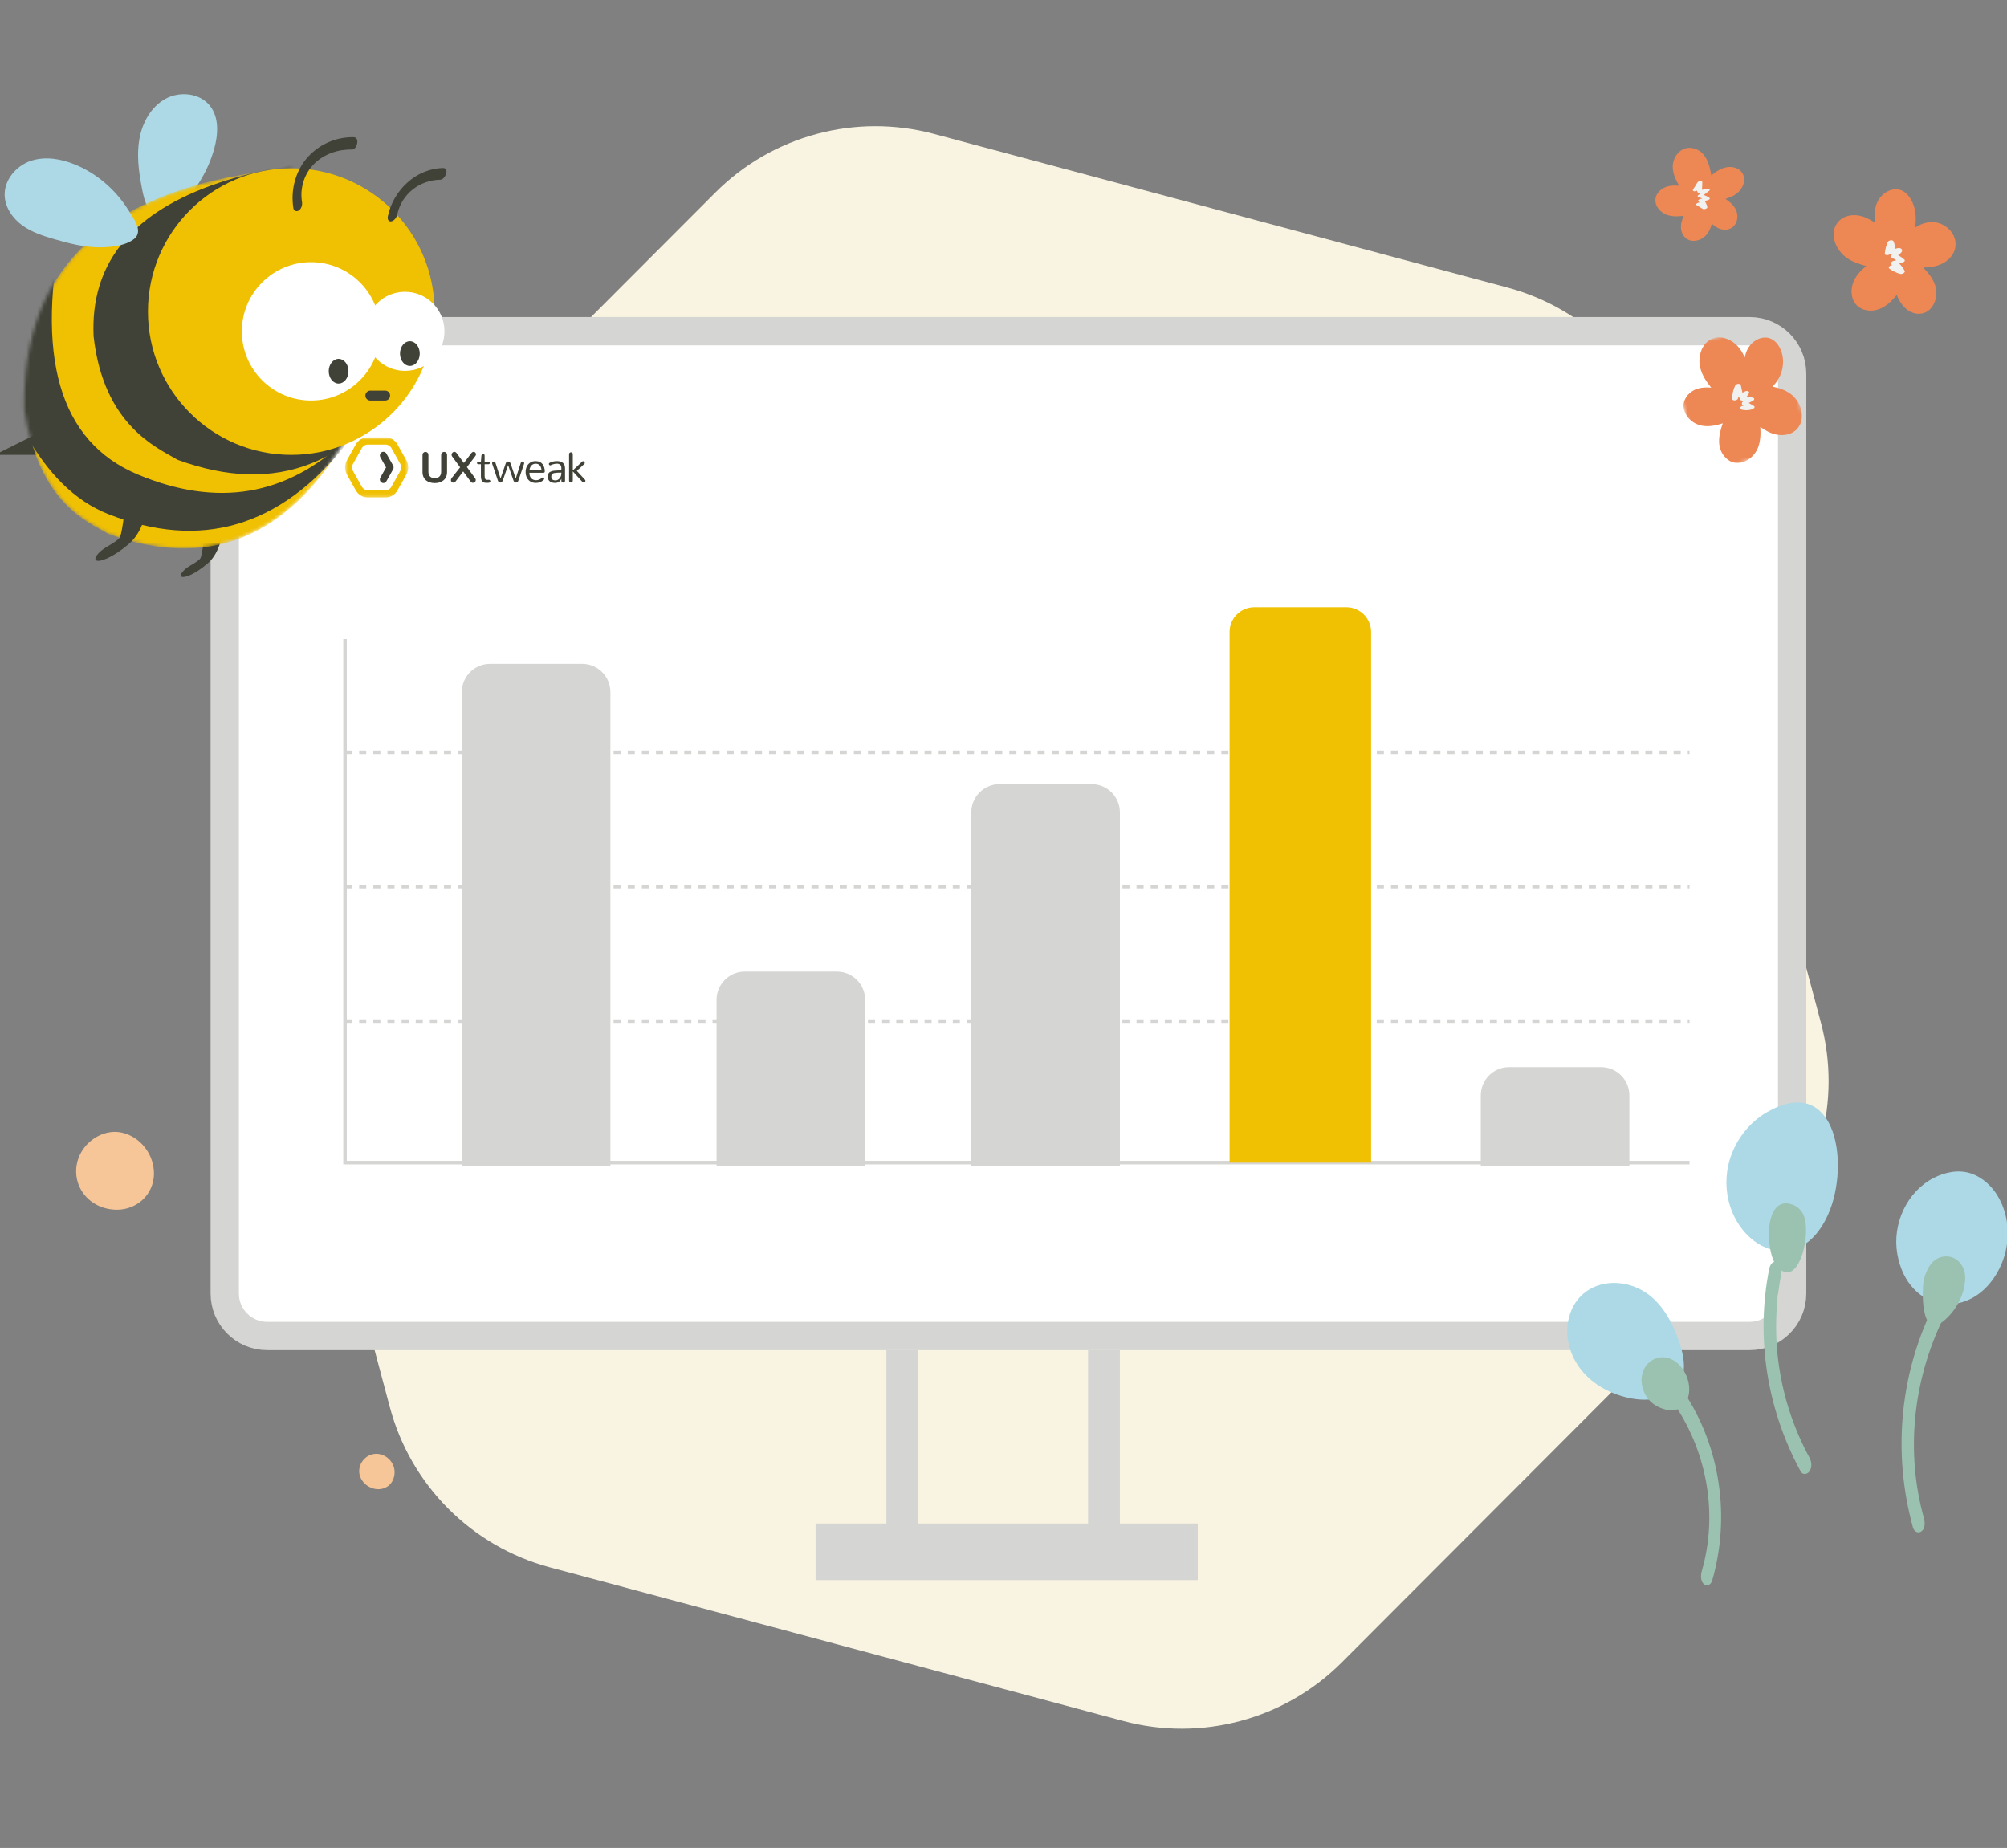 <svg width="568" height="523" viewBox="0 0 568 523" fill="none" xmlns="http://www.w3.org/2000/svg">
<rect x="0" y="0" width="568" height="523" fill="#808080" stroke="none"/>
<g clip-path="url(#clip0_2233_13708)">
<path fill-rule="evenodd" clip-rule="evenodd" d="M379.762 470.465L498.807 351.212C514.933 335.059 521.235 311.539 515.347 289.486L471.877 126.688C465.973 104.578 448.713 87.303 426.608 81.38L264.308 37.892C242.203 31.969 218.617 38.299 202.449 54.495L83.404 173.748C67.279 189.902 60.977 213.421 66.865 235.474L110.335 398.272C116.239 420.382 133.499 437.658 155.604 443.581L317.904 487.069C340.009 492.992 363.594 486.661 379.762 470.465Z" fill="#F9F4E1"/>
<g clip-path="url(#clip1_2233_13708)">
<path d="M259.867 382.115H250.855V442.195H259.867V382.115Z" fill="#D5D5D3"/>
<path d="M316.94 382.115H307.928V442.195H316.94V382.115Z" fill="#D5D5D3"/>
<path d="M338.969 431.18H230.826V447.201H338.969V431.18Z" fill="#D5D5D3"/>
<path d="M495.176 93.735H75.621C68.985 93.735 63.605 99.114 63.605 105.75V366.094C63.605 372.731 68.985 378.11 75.621 378.11H495.176C501.812 378.11 507.192 372.731 507.192 366.094V105.75C507.192 99.114 501.812 93.735 495.176 93.735Z" fill="white" stroke="#D5D5D3" stroke-width="8.011"/>
<path d="M97.652 180.85V329.045H478.155" stroke="#D5D5D3" stroke-width="1.001"/>
<path d="M97.652 288.993H478.155" stroke="#D5D5D3" stroke-width="1.001" stroke-dasharray="2 2"/>
<path d="M97.652 250.942H478.155" stroke="#D5D5D3" stroke-width="1.001" stroke-dasharray="2 2"/>
<path d="M97.652 212.892H478.155" stroke="#D5D5D3" stroke-width="1.001" stroke-dasharray="2 2"/>
<path d="M164.742 188.36C166.815 188.36 168.693 189.2 170.052 190.559C171.411 191.918 172.252 193.796 172.252 195.87V329.546H131.197V195.87C131.197 193.796 132.038 191.918 133.397 190.559C134.756 189.2 136.633 188.36 138.707 188.36H164.742Z" fill="#D5D5D3" stroke="#D5D5D3" stroke-width="1.001"/>
<path d="M236.835 275.475C238.909 275.475 240.787 276.316 242.146 277.675C243.505 279.034 244.345 280.911 244.345 282.985V329.547H203.291V282.985C203.291 280.911 204.132 279.034 205.491 277.675C206.85 276.316 208.727 275.475 210.801 275.475H236.835Z" fill="#D5D5D3" stroke="#D5D5D3" stroke-width="1.001"/>
<path d="M308.933 222.405C311.007 222.405 312.884 223.246 314.243 224.605C315.602 225.964 316.443 227.841 316.443 229.915V329.547H275.389V229.915C275.389 227.841 276.229 225.964 277.588 224.605C278.947 223.246 280.825 222.405 282.899 222.405H308.933Z" fill="#D5D5D3" stroke="#D5D5D3" stroke-width="1.001"/>
<path fill-rule="evenodd" clip-rule="evenodd" d="M354.994 171.838H381.028C384.899 171.838 388.037 174.976 388.037 178.847V329.046H347.984V178.847C347.984 174.976 351.123 171.838 354.994 171.838Z" fill="#F0C002"/>
<path d="M453.12 302.511C455.194 302.511 457.072 303.351 458.431 304.71C459.79 306.069 460.63 307.947 460.63 310.021V329.546H419.576V310.021C419.576 307.947 420.417 306.069 421.776 304.71C423.135 303.351 425.012 302.511 427.086 302.511H453.12Z" fill="#D5D5D3" stroke="#D5D5D3" stroke-width="1.001"/>
<path fill-rule="evenodd" clip-rule="evenodd" d="M121.683 136.534C121.269 136.404 120.904 136.212 120.585 135.958C120.267 135.704 120.019 135.374 119.84 134.969C119.662 134.563 119.572 134.102 119.572 133.586V128.782C119.572 128.514 119.654 128.298 119.817 128.134C119.98 127.97 120.176 127.889 120.405 127.889C120.634 127.889 120.831 127.97 120.996 128.134C121.161 128.298 121.243 128.514 121.243 128.782V133.544C121.243 133.856 121.295 134.133 121.398 134.375C121.5 134.617 121.637 134.807 121.808 134.948C121.979 135.087 122.168 135.193 122.376 135.265C122.584 135.337 122.804 135.373 123.037 135.373C123.27 135.373 123.491 135.337 123.701 135.265C123.91 135.193 124.102 135.087 124.277 134.948C124.452 134.807 124.59 134.617 124.693 134.375C124.796 134.133 124.848 133.856 124.848 133.544V128.782C124.848 128.514 124.93 128.298 125.095 128.134C125.26 127.97 125.457 127.889 125.686 127.889C125.911 127.889 126.106 127.97 126.271 128.134C126.436 128.298 126.519 128.514 126.519 128.782V133.586C126.519 134.102 126.428 134.562 126.248 134.965C126.067 135.369 125.818 135.698 125.5 135.952C125.181 136.206 124.814 136.399 124.396 136.531C123.979 136.663 123.526 136.729 123.037 136.729C122.548 136.729 122.096 136.664 121.683 136.534Z" fill="#414237"/>
<path fill-rule="evenodd" clip-rule="evenodd" d="M131.08 133.424L128.972 136.213C128.789 136.469 128.566 136.597 128.302 136.597C128.112 136.597 127.948 136.53 127.81 136.396C127.672 136.262 127.604 136.095 127.604 135.895C127.604 135.707 127.673 135.515 127.813 135.319L130.218 132.254L127.959 129.19C127.85 129.034 127.796 128.868 127.796 128.692C127.796 128.472 127.875 128.281 128.034 128.119C128.193 127.958 128.378 127.877 128.587 127.877C128.844 127.877 129.063 128.007 129.245 128.266L131.283 131.031L133.339 128.314C133.545 128.023 133.779 127.877 134.043 127.877C134.226 127.877 134.383 127.946 134.515 128.083C134.647 128.221 134.713 128.384 134.713 128.572C134.713 128.728 134.661 128.878 134.556 129.022L132.145 132.201L134.474 135.367C134.591 135.527 134.649 135.693 134.649 135.865C134.649 136.081 134.567 136.266 134.404 136.42C134.241 136.574 134.055 136.651 133.845 136.651C133.581 136.651 133.36 136.523 133.182 136.267L131.08 133.424Z" fill="#414237"/>
<path fill-rule="evenodd" clip-rule="evenodd" d="M136.496 136.21C136.232 135.912 136.101 135.453 136.101 134.833V131.379H135.39C135.262 131.379 135.164 131.347 135.096 131.283C135.028 131.219 134.994 131.133 134.994 131.025C134.994 130.921 135.027 130.836 135.093 130.77C135.159 130.704 135.256 130.671 135.384 130.671H136.101L136.24 128.968C136.248 128.84 136.303 128.73 136.406 128.638C136.509 128.546 136.622 128.5 136.747 128.5C136.863 128.5 136.96 128.537 137.038 128.611C137.116 128.685 137.154 128.792 137.154 128.932V130.671H138.226C138.354 130.671 138.45 130.705 138.514 130.773C138.578 130.841 138.61 130.929 138.61 131.037C138.61 131.265 138.482 131.379 138.226 131.379H137.154V134.647C137.154 135.059 137.211 135.356 137.323 135.538C137.436 135.72 137.614 135.811 137.859 135.811H137.923L138.319 135.793H138.354C138.482 135.793 138.583 135.835 138.657 135.919C138.73 136.003 138.767 136.101 138.767 136.213C138.767 136.313 138.746 136.394 138.703 136.456C138.66 136.518 138.596 136.563 138.508 136.59C138.421 136.618 138.333 136.636 138.246 136.644C138.159 136.653 138.045 136.657 137.905 136.657H137.562C137.116 136.657 136.76 136.508 136.496 136.21Z" fill="#414237"/>
<path fill-rule="evenodd" clip-rule="evenodd" d="M145.288 135.913L143.804 131.643L142.324 135.913C142.169 136.353 141.921 136.573 141.579 136.573C141.253 136.573 141.024 136.373 140.892 135.973L139.303 131.283C139.279 131.219 139.268 131.155 139.268 131.091C139.268 130.951 139.317 130.838 139.416 130.753C139.515 130.666 139.629 130.624 139.757 130.624C139.99 130.624 140.143 130.741 140.217 130.977L141.661 135.421L143.105 131.211C143.241 130.811 143.473 130.612 143.804 130.612C144.137 130.612 144.372 130.811 144.508 131.211L145.952 135.421L147.396 130.977C147.47 130.741 147.623 130.624 147.856 130.624C147.984 130.624 148.098 130.666 148.197 130.753C148.296 130.838 148.345 130.951 148.345 131.091C148.345 131.155 148.333 131.219 148.31 131.283L146.721 135.973C146.589 136.373 146.36 136.573 146.034 136.573C145.688 136.573 145.44 136.353 145.288 135.913Z" fill="#414237"/>
<path fill-rule="evenodd" clip-rule="evenodd" d="M153.263 133.142C153.228 132.583 153.074 132.125 152.803 131.769C152.531 131.413 152.133 131.235 151.609 131.235C151.337 131.235 151.091 131.289 150.869 131.397C150.648 131.505 150.467 131.65 150.325 131.832C150.183 132.014 150.071 132.215 149.987 132.437C149.904 132.659 149.852 132.894 149.833 133.142H153.263ZM150.165 136.309C149.734 136.065 149.391 135.706 149.137 135.232C148.883 134.759 148.756 134.206 148.756 133.574C148.756 133.018 148.863 132.511 149.076 132.051C149.289 131.591 149.612 131.217 150.043 130.929C150.474 130.641 150.976 130.497 151.551 130.497C152.005 130.497 152.403 130.575 152.744 130.731C153.086 130.887 153.358 131.102 153.56 131.376C153.761 131.65 153.913 131.956 154.014 132.294C154.115 132.632 154.171 133.002 154.183 133.406C154.183 133.522 154.151 133.618 154.089 133.694C154.027 133.77 153.934 133.808 153.81 133.808H149.816C149.823 134.496 150.002 135.016 150.351 135.37C150.701 135.724 151.149 135.905 151.696 135.913C152.042 135.913 152.352 135.849 152.628 135.721C152.904 135.593 153.181 135.419 153.461 135.199C153.53 135.143 153.604 135.115 153.682 135.115C153.775 135.115 153.854 135.152 153.918 135.226C153.982 135.3 154.014 135.387 154.014 135.487C154.014 135.615 153.959 135.729 153.851 135.829C153.237 136.397 152.496 136.681 151.626 136.681C151.083 136.677 150.596 136.553 150.165 136.309Z" fill="#414237"/>
<path fill-rule="evenodd" clip-rule="evenodd" d="M158.365 135.391C158.7 135.011 158.868 134.528 158.868 133.94V133.76C158.387 133.76 157.995 133.769 157.692 133.787C157.389 133.805 157.122 133.837 156.889 133.883C156.656 133.929 156.481 133.997 156.365 134.087C156.248 134.177 156.162 134.286 156.105 134.414C156.049 134.542 156.021 134.706 156.021 134.906C156.021 135.269 156.126 135.536 156.335 135.706C156.545 135.876 156.831 135.961 157.191 135.961C157.638 135.961 158.029 135.771 158.365 135.391ZM155.596 136.231C155.216 135.931 155.025 135.505 155.025 134.953C155.025 134.725 155.049 134.526 155.095 134.354C155.142 134.182 155.208 134.031 155.293 133.901C155.379 133.771 155.499 133.661 155.654 133.571C155.81 133.481 155.98 133.407 156.167 133.349C156.353 133.291 156.59 133.247 156.877 133.217C157.164 133.187 157.46 133.166 157.765 133.154C158.07 133.142 158.438 133.136 158.868 133.136V132.483C158.868 132.055 158.758 131.739 158.536 131.535C158.315 131.331 158.007 131.229 157.611 131.229C157.374 131.229 157.137 131.255 156.9 131.307C156.664 131.359 156.477 131.411 156.341 131.463C156.205 131.515 156.039 131.587 155.841 131.679C155.802 131.699 155.755 131.709 155.701 131.709C155.6 131.709 155.512 131.666 155.439 131.58C155.365 131.494 155.328 131.399 155.328 131.295C155.328 131.175 155.382 131.083 155.491 131.019C156.093 130.671 156.809 130.497 157.64 130.497C158.35 130.497 158.906 130.667 159.308 131.007C159.71 131.347 159.911 131.871 159.911 132.579V136.075C159.911 136.231 159.857 136.354 159.75 136.444C159.644 136.534 159.521 136.579 159.381 136.579C159.241 136.579 159.122 136.536 159.023 136.45C158.924 136.364 158.874 136.243 158.874 136.087V135.511C158.513 136.291 157.915 136.681 157.081 136.681C156.471 136.681 155.976 136.531 155.596 136.231Z" fill="#414237"/>
<path fill-rule="evenodd" clip-rule="evenodd" d="M161.204 136.432C161.103 136.338 161.053 136.203 161.053 136.027V128.548C161.053 128.38 161.106 128.248 161.213 128.152C161.32 128.057 161.445 128.009 161.588 128.009C161.728 128.009 161.85 128.057 161.952 128.152C162.055 128.248 162.107 128.38 162.107 128.548V133.136L164.75 130.641C164.836 130.565 164.927 130.527 165.024 130.527C165.148 130.527 165.258 130.578 165.353 130.677C165.448 130.777 165.496 130.889 165.496 131.013C165.496 131.125 165.449 131.227 165.356 131.319L163.242 133.268L165.554 135.775C165.639 135.867 165.682 135.971 165.682 136.087C165.682 136.215 165.632 136.329 165.533 136.429C165.434 136.529 165.321 136.579 165.193 136.579C165.057 136.579 164.94 136.523 164.843 136.411L162.107 133.412V136.027C162.107 136.199 162.053 136.333 161.947 136.429C161.84 136.525 161.715 136.573 161.571 136.573C161.427 136.573 161.305 136.526 161.204 136.432Z" fill="#414237"/>
<mask id="mask0_2233_13708" style="mask-type:alpha" maskUnits="userSpaceOnUse" x="97" y="123" width="19" height="18">
<path d="M97.652 123.774H115.526V140.797H97.652V123.774Z" fill="white"/>
</mask>
<g mask="url(#mask0_2233_13708)">
<path fill-rule="evenodd" clip-rule="evenodd" d="M104.07 125.817C103.387 125.817 102.751 126.195 102.41 126.804L99.891 131.298C99.549 131.907 99.549 132.664 99.891 133.273L102.41 137.767C102.751 138.376 103.387 138.754 104.07 138.754H109.108C109.791 138.754 110.427 138.376 110.768 137.767L113.287 133.273C113.629 132.664 113.629 131.907 113.287 131.298L110.768 126.804C110.427 126.195 109.791 125.817 109.108 125.817H104.07ZM109.108 140.797H104.07C102.681 140.797 101.387 140.027 100.692 138.788L98.173 134.294C97.479 133.055 97.479 131.516 98.173 130.277L100.692 125.783C101.387 124.544 102.681 123.774 104.07 123.774H109.108C110.497 123.774 111.791 124.544 112.486 125.783L115.005 130.277C115.699 131.516 115.699 133.055 115.005 134.294L112.486 138.788C111.791 140.027 110.497 140.797 109.108 140.797Z" fill="#F0C002"/>
</g>
<path fill-rule="evenodd" clip-rule="evenodd" d="M108.497 136.712C108.329 136.712 108.158 136.668 108.002 136.575C107.528 136.293 107.365 135.668 107.639 135.18L109.261 132.286L107.639 129.392C107.365 128.904 107.528 128.279 108.002 127.997C108.476 127.715 109.083 127.882 109.356 128.371L111.265 131.775C111.442 132.091 111.442 132.481 111.265 132.796L109.356 136.201C109.173 136.529 108.839 136.712 108.497 136.712Z" fill="#414237"/>
<mask id="mask1_2233_13708" style="mask-type:alpha" maskUnits="userSpaceOnUse" x="472" y="90" width="41" height="44">
<path d="M503.035 90.858L512.365 125.677L481.414 133.971L472.085 99.151L503.035 90.858Z" fill="white"/>
</mask>
<g mask="url(#mask1_2233_13708)">
<path fill-rule="evenodd" clip-rule="evenodd" d="M497.508 126.744C498.251 124.87 498.308 122.846 498.189 120.842C499.597 121.823 501.101 122.69 502.781 122.999C504.833 123.376 507.162 123.005 508.608 121.37C511.24 118.392 509.768 113.779 506.877 111.575C505.327 110.393 503.485 109.768 501.603 109.418C504.123 107.046 505.272 103.226 504.25 99.807C503.63 97.732 502.168 95.748 499.904 95.546C497.914 95.369 496.024 96.607 494.936 98.214C494.336 99.1 493.993 100.107 493.789 101.159C493.361 100.203 492.85 99.29 492.191 98.46C490.871 96.798 488.877 95.6 486.763 95.492C482.286 95.263 480.202 100.253 481.189 104.127C481.726 106.235 482.938 108.045 484.293 109.719C482.45 109.555 480.598 109.668 478.975 110.671C477.067 111.85 475.937 114.089 476.701 116.341C477.405 118.418 479.377 120.007 481.466 120.439C483.542 120.868 485.596 120.441 487.574 119.806C486.357 123.106 485.679 126.908 488.459 129.633C491.581 132.692 496.105 130.28 497.508 126.744Z" fill="#ED8754"/>
</g>
<path fill-rule="evenodd" clip-rule="evenodd" d="M496.362 114.889L495.393 114.321C495.242 114.232 495.09 114.143 494.938 114.054C494.924 114.046 494.91 114.037 494.896 114.029C494.958 113.999 495.02 113.968 495.083 113.937C495.388 113.788 495.694 113.638 495.999 113.489C496.206 113.388 496.489 113.185 496.463 112.908C496.438 112.637 496.172 112.526 495.942 112.502C495.397 112.444 494.853 112.387 494.308 112.329C494.533 111.979 494.759 111.629 494.984 111.279C495.125 111.061 494.969 110.82 494.769 110.728C494.495 110.6 494.133 110.642 493.873 110.771L493.123 111.142C493.121 111.133 493.119 111.119 493.117 111.111C493.065 110.873 493.013 110.636 492.962 110.398C492.858 109.923 492.755 109.447 492.651 108.972C492.585 108.669 492.153 108.618 491.927 108.637C491.619 108.663 491.229 108.815 491.08 109.116C490.513 110.259 490.217 111.534 490.247 112.84C490.256 113.24 490.655 113.346 490.979 113.318C491.249 113.295 491.883 113.086 491.874 112.695C491.872 112.605 491.882 112.516 491.883 112.427C492.073 112.556 492.316 112.57 492.555 112.531C492.514 112.595 492.474 112.658 492.433 112.722C492.21 113.067 492.64 113.316 492.91 113.344C493.154 113.37 493.398 113.396 493.643 113.422C493.324 113.577 493.004 113.783 492.956 114.134C492.908 114.48 493.205 114.686 493.492 114.844C493.161 114.826 492.81 114.934 492.589 115.18C492.355 115.441 492.423 115.807 492.783 115.904C493.808 116.179 494.873 116.166 495.872 115.846C496.165 115.752 496.938 115.227 496.362 114.889Z" fill="#F1F1F0"/>
<path fill-rule="evenodd" clip-rule="evenodd" d="M482.684 66.724C483.617 65.781 484.14 64.566 484.469 63.315C485.462 64.201 486.585 64.935 487.995 65.019C489.541 65.11 490.876 64.222 491.422 62.819C491.929 61.514 491.72 60.008 490.996 58.841C490.34 57.785 489.371 56.993 488.335 56.299C489.769 55.837 491.183 55.223 492.211 54.132C493.356 52.917 494.001 51.069 493.364 49.496C492.731 47.932 491.024 47.177 489.356 47.254C487.406 47.344 485.793 48.465 484.313 49.626C483.812 46.455 482.744 42.683 479.068 41.929C475.646 41.227 473.214 44.503 473.412 47.575C473.529 49.384 474.313 51.014 475.225 52.557C473.673 52.431 472.096 52.491 470.696 53.275C469.153 54.138 468.172 55.768 468.583 57.498C468.969 59.119 470.4 60.366 471.976 60.877C473.435 61.349 474.988 61.273 476.509 61.079C475.962 62.32 475.562 63.616 475.775 64.975C476.009 66.471 477.035 67.826 478.62 68.109C480.086 68.37 481.654 67.766 482.684 66.724Z" fill="#ED8754"/>
<path fill-rule="evenodd" clip-rule="evenodd" d="M483.184 58.584C483.056 57.956 482.783 57.371 482.387 56.861C482.684 56.803 482.981 56.743 483.279 56.684C483.629 56.615 484.134 56.224 483.739 55.956C483.261 55.631 482.737 55.375 482.179 55.18C482.695 54.781 483.21 54.382 483.726 53.983C484.152 53.653 483.59 53.378 483.245 53.439C482.931 53.495 482.617 53.552 482.303 53.608C482.146 53.636 481.989 53.664 481.831 53.692C481.812 53.695 481.762 53.699 481.709 53.704C481.645 53.439 481.733 52.99 481.737 52.795C481.747 52.39 481.756 51.985 481.765 51.581C481.779 50.983 480.616 51.276 480.394 51.638C479.973 52.323 479.552 53.008 479.132 53.694C478.964 53.968 479.259 54.123 479.524 54.139C479.753 54.152 480.06 54.078 480.272 53.93C480.28 54.078 480.309 54.216 480.381 54.324C480.605 54.66 481.106 54.611 481.492 54.544C481.503 54.542 481.515 54.54 481.526 54.538C481.212 54.781 480.898 55.024 480.585 55.267C480.33 55.465 480.459 55.727 480.727 55.798C481.101 55.896 481.454 56.029 481.79 56.19C481.598 56.228 481.406 56.266 481.214 56.304C480.986 56.349 480.381 56.692 480.659 56.962C480.773 57.072 480.872 57.189 480.97 57.307C480.435 57.336 479.703 57.783 480.186 58.077C480.762 58.427 481.339 58.777 481.915 59.127C482.256 59.334 483.281 59.061 483.184 58.584Z" fill="#F1F1F0"/>
<path fill-rule="evenodd" clip-rule="evenodd" d="M546.663 87.012C548.021 85.254 548.369 82.796 547.649 80.691C546.984 78.748 545.708 77.165 544.286 75.727C546.055 75.686 547.813 75.474 549.443 74.727C551.258 73.895 552.888 72.287 553.329 70.271C554.205 66.262 550.437 62.736 546.617 62.851C544.939 62.902 543.346 63.503 541.971 64.439C542.544 61.224 542.059 57.678 539.94 55.212C537.057 51.859 532.423 54.097 531.088 57.688C530.453 59.398 530.464 61.233 530.643 63.042C529.168 62.064 527.6 61.225 525.836 60.971C523.679 60.661 521.341 61.25 519.994 63.068C517.551 66.368 519.666 70.907 522.661 72.985C524.306 74.126 526.219 74.771 528.145 75.284C526.61 76.579 525.193 78.041 524.467 79.958C523.657 82.099 523.833 84.822 525.558 86.482C527.18 88.043 529.689 88.249 531.725 87.52C533.816 86.773 535.382 85.195 536.783 83.517C537.666 85.466 538.795 87.337 540.784 88.294C542.863 89.294 545.233 88.863 546.663 87.012Z" fill="#ED8754"/>
<path fill-rule="evenodd" clip-rule="evenodd" d="M538.667 77.357C538.831 77.26 539.187 76.983 539.065 76.728C538.668 75.902 538.138 75.189 537.486 74.59C537.767 74.52 538.049 74.45 538.33 74.38C538.551 74.326 539.39 73.853 538.978 73.483C538.42 72.981 537.824 72.572 537.176 72.242C537.365 72.091 537.556 71.943 537.742 71.788C538.049 71.533 538.458 71.126 538.265 70.674C537.986 70.016 537.132 70.169 536.393 70.412C536.324 69.712 536.173 69.03 535.917 68.361C535.676 67.731 534.459 68.01 534.242 68.522C533.813 69.537 533.528 70.599 533.414 71.705C533.343 72.406 534.614 72.306 535.024 71.817C535.239 71.902 535.515 71.894 535.715 71.829L535.717 71.828C535.603 71.92 535.489 72.011 535.375 72.103C535.014 72.391 534.932 72.791 535.425 72.987C535.861 73.16 536.278 73.388 536.672 73.654C536.393 73.723 536.115 73.792 535.836 73.861C535.47 73.952 534.747 74.49 535.309 74.863C535.384 74.913 535.451 74.974 535.523 75.027C534.893 75.112 534.177 75.652 534.743 76.058C535.644 76.706 536.644 77.188 537.698 77.499C538.014 77.592 538.39 77.522 538.667 77.357Z" fill="#F1F1F0"/>
<path fill-rule="evenodd" clip-rule="evenodd" d="M518.118 318.897C515.326 312.57 509.533 309.374 500.093 314.754C494.255 318.082 489.816 324.447 488.827 331.388C486.111 350.447 507.857 364.53 517.293 343.897C520.628 336.606 521.188 325.857 518.118 318.897Z" fill="#ADD9E6"/>
<path fill-rule="evenodd" clip-rule="evenodd" d="M512.098 412.537C503.43 396.564 500.636 378.123 504.126 360.551C504.333 359.508 504.122 357.656 502.888 357.179C501.605 356.685 500.884 358.201 500.707 359.093C496.853 378.495 500.034 398.801 509.59 416.413C510.179 417.497 511.464 417.323 512.098 416.413C512.884 415.282 512.719 413.682 512.098 412.537Z" fill="#9BC2B1"/>
<path fill-rule="evenodd" clip-rule="evenodd" d="M510.628 344.388C510.049 342.78 508.991 341.558 507.321 340.937C498.865 337.792 499.491 355.307 503.249 358.826C507.893 363.174 510.294 355.129 510.797 351.998C511.003 350.719 511.145 349.434 511.123 348.138C511.102 346.911 511.047 345.552 510.628 344.388Z" fill="#9BC2B1"/>
<path fill-rule="evenodd" clip-rule="evenodd" d="M565.417 338.555C563.7 335.685 561.199 333.342 558.061 332.196C554.521 330.903 550.583 331.681 547.306 333.348C539.662 337.235 535.472 346.421 536.954 354.883C539.909 371.761 558.186 374.168 565.822 359.091C569.023 352.772 569.093 344.703 565.417 338.555Z" fill="#ADD9E6"/>
<path fill-rule="evenodd" clip-rule="evenodd" d="M549.26 369.455C548.175 368.564 547.286 369.512 546.837 370.442C537.482 389.782 535.726 411.878 541.41 432.372C541.7 433.417 542.86 434.13 543.833 433.359C544.931 432.49 544.783 430.728 544.469 429.596C539.281 410.89 541.396 390.79 549.895 373.218C550.408 372.159 550.238 370.259 549.26 369.455Z" fill="#9BC2B1"/>
<path fill-rule="evenodd" clip-rule="evenodd" d="M549.904 355.657C546.743 356.175 545.227 359.243 544.515 361.962C543.876 364.406 543.418 379.034 549.761 374.095C553.511 371.177 556.102 366.392 556.181 361.686C556.237 358.268 553.673 355.039 549.904 355.657Z" fill="#9BC2B1"/>
<path fill-rule="evenodd" clip-rule="evenodd" d="M475.786 381.578C475.685 381.216 475.578 380.858 475.466 380.504C473.948 375.703 471.649 371.029 468.006 367.592C460.101 360.135 446.277 361.791 443.836 373.698C442.769 378.905 444.618 384.489 448.119 388.451C451.62 392.414 456.612 394.836 461.774 395.801C466.852 396.749 473.054 395.813 475.524 391.219C477.084 388.318 476.687 384.801 475.786 381.578Z" fill="#ADD9E6"/>
<path fill-rule="evenodd" clip-rule="evenodd" d="M476.483 393.876C475.822 392.886 474.753 392.878 474.094 393.876C473.409 394.913 473.398 396.722 474.094 397.765C483.235 411.464 486.211 428.815 481.628 444.603C481.293 445.758 481.209 447.482 482.234 448.365C483.176 449.177 484.248 448.402 484.546 447.379C489.753 429.439 486.939 409.545 476.483 393.876Z" fill="#9BC2B1"/>
<path fill-rule="evenodd" clip-rule="evenodd" d="M476.629 388.088C475.29 385.829 473.185 384.199 470.707 384.121C468.315 384.045 465.96 385.572 465.023 388.058C464.034 390.677 464.714 393.568 466.282 395.706C467.457 397.307 469.152 398.266 470.917 398.8C477.49 400.787 479.896 393.599 476.629 388.088Z" fill="#9BC2B1"/>
<path fill-rule="evenodd" clip-rule="evenodd" d="M34.584 320.574C30.583 319.646 26.339 321.55 23.826 324.84C21.191 328.29 20.767 332.953 22.941 336.762C25.231 340.776 29.826 342.727 34.173 342.314C39.21 341.835 43.344 337.903 43.57 332.496C43.746 326.862 39.807 321.787 34.584 320.574Z" fill="#F6C698"/>
<path fill-rule="evenodd" clip-rule="evenodd" d="M105.151 411.66C103.023 412.294 101.541 414.381 101.661 416.643C101.749 418.296 102.831 419.806 104.191 420.634C105.928 421.69 108.032 421.809 109.751 420.643C111.636 419.333 112.182 416.463 111.159 414.435C110.031 412.197 107.551 410.946 105.151 411.66Z" fill="#F6C698"/>
<path fill-rule="evenodd" clip-rule="evenodd" d="M9.705 123.142L-1.484 128.736C8.772 128.736 13.9 128.736 13.9 128.736C13.9 128.736 12.502 126.871 9.705 123.142Z" fill="#414237"/>
<path fill-rule="evenodd" clip-rule="evenodd" d="M63.011 150.075C63.011 150.075 62.557 156.22 58.813 159.425C55.094 162.63 52.132 163.632 51.401 163.218C50.646 162.803 51.909 161.213 53.708 160.164C55.507 159.116 56.56 158.406 56.775 157.903C56.99 157.4 57.525 154.657 57.563 153.481C57.599 152.33 61.975 149.508 63.011 150.075Z" fill="#414237"/>
<path fill-rule="evenodd" clip-rule="evenodd" d="M60.621 42.117C61.756 38.046 62.038 33.292 59.439 29.964C56.584 26.308 50.884 25.724 46.826 27.962C42.768 30.199 40.29 34.666 39.463 39.235C38.636 43.805 39.257 48.509 40.124 53.071C40.616 55.662 41.451 59.67 43.959 61.127C46.764 62.756 49.353 59.882 51.244 58.011C55.661 53.64 58.949 48.114 60.621 42.117Z" fill="#ADD9E6"/>
<mask id="mask2_2233_13708" style="mask-type:alpha" maskUnits="userSpaceOnUse" x="6" y="47" width="92" height="109">
<path d="M82.432 47.623C31.151 52.285 5.977 75.127 6.909 116.149C11.105 142.721 24.806 147.634 30.685 151.112C58.656 161.367 81.034 152.51 97.816 124.54L82.432 47.623Z" fill="white"/>
</mask>
<g mask="url(#mask2_2233_13708)">
<path d="M82.432 47.623C31.151 52.285 5.977 75.127 6.909 116.149C11.105 142.721 24.806 147.634 30.685 151.112C58.656 161.367 81.034 152.51 97.816 124.54L82.432 47.623Z" fill="#F0C002"/>
<path fill-rule="evenodd" clip-rule="evenodd" d="M164.947 44.826C70.777 38.3 24.624 55.082 26.489 95.172C29.286 120.345 44.385 126.657 50.264 130.134C78.236 140.39 100.613 131.533 117.396 103.563L164.947 44.826Z" fill="#414237"/>
<path fill-rule="evenodd" clip-rule="evenodd" d="M18.098 61.608C9.706 100.766 16.699 125.006 39.077 134.33C61.454 143.653 81.034 140.39 97.816 124.54V125.939C79.169 149.247 56.792 155.773 30.685 145.518C-8.475 130.134 -11.272 47.623 -14.069 23.849C-15.934 7.999 -5.212 20.586 18.098 61.608Z" fill="#414237"/>
</g>
<path d="M82.432 128.736C60.032 128.736 41.873 110.578 41.873 88.18C41.873 65.781 60.032 47.623 82.432 47.623C104.832 47.623 122.99 65.781 122.99 88.18C122.99 110.578 104.832 128.736 82.432 128.736Z" fill="#F0C002"/>
<path fill-rule="evenodd" clip-rule="evenodd" d="M87.291 44.258C90.531 40.773 95.232 38.706 100.116 38.826C101.888 38.87 101.094 42.365 99.574 42.327C95.674 42.231 91.78 43.578 89.017 46.262C86.153 49.046 84.821 53.171 85.463 57.11C85.604 57.977 85.363 58.974 84.626 59.526C84.034 59.97 83.167 59.793 83.034 58.974C82.18 53.734 83.647 48.175 87.291 44.258Z" fill="#414237"/>
<path fill-rule="evenodd" clip-rule="evenodd" d="M125.37 47.551C127.299 47.51 126.039 50.831 124.603 50.862C118.787 50.986 113.668 54.806 112.412 60.77C112.244 61.566 111.539 62.537 110.701 62.655C109.849 62.774 109.608 61.937 109.757 61.228C111.335 53.739 117.813 47.712 125.37 47.551Z" fill="#414237"/>
<path d="M114.601 104.962C108.421 104.962 103.412 99.953 103.412 93.774C103.412 87.595 108.421 82.586 114.601 82.586C120.78 82.586 125.789 87.595 125.789 93.774C125.789 99.953 120.78 104.962 114.601 104.962Z" fill="white"/>
<path d="M115.998 103.563C114.453 103.563 113.201 101.998 113.201 100.067C113.201 98.136 114.453 96.571 115.998 96.571C117.543 96.571 118.795 98.136 118.795 100.067C118.795 101.998 117.543 103.563 115.998 103.563Z" fill="#414237"/>
<path d="M88.023 113.353C77.21 113.353 68.444 104.587 68.444 93.774C68.444 82.961 77.21 74.195 88.023 74.195C98.837 74.195 107.604 82.961 107.604 93.774C107.604 104.587 98.837 113.353 88.023 113.353Z" fill="white"/>
<path d="M95.83 108.553C94.285 108.553 93.033 106.988 93.033 105.057C93.033 103.126 94.285 101.561 95.83 101.561C97.375 101.561 98.627 103.126 98.627 105.057C98.627 106.988 97.375 108.553 95.83 108.553Z" fill="#414237"/>
<path d="M109.002 111.954H104.806" stroke="#414237" stroke-width="2.804" stroke-linecap="round"/>
<path fill-rule="evenodd" clip-rule="evenodd" d="M21.281 46.587C17.3 44.947 12.797 44.158 8.721 45.527C4.645 46.896 1.206 50.834 1.315 55.248C1.401 58.687 3.561 61.794 6.292 63.776C9.022 65.758 12.281 66.792 15.497 67.72C19.655 68.92 23.899 69.999 28.216 69.999C31.199 69.999 35.566 69.59 38.003 67.58C40.606 65.432 37.834 61.86 36.335 59.463C32.75 53.727 27.44 49.123 21.281 46.587Z" fill="#ADD9E6"/>
<path fill-rule="evenodd" clip-rule="evenodd" d="M41.783 142.192C41.783 142.192 41.216 149.872 36.536 153.879C31.887 157.886 28.184 159.137 27.271 158.62C26.327 158.102 27.906 156.114 30.155 154.804C32.403 153.493 33.72 152.605 33.989 151.977C34.257 151.348 34.926 147.919 34.973 146.449C35.019 145.01 40.488 141.483 41.783 142.192Z" fill="#414237"/>
</g>
</g>
<defs>
<clipPath id="clip0_2233_13708">
<rect width="568" height="523" fill="white"/>
</clipPath>
<clipPath id="clip1_2233_13708">
<rect width="615.792" height="473" fill="white" transform="translate(-17 25)"/>
</clipPath>
</defs>
</svg>
